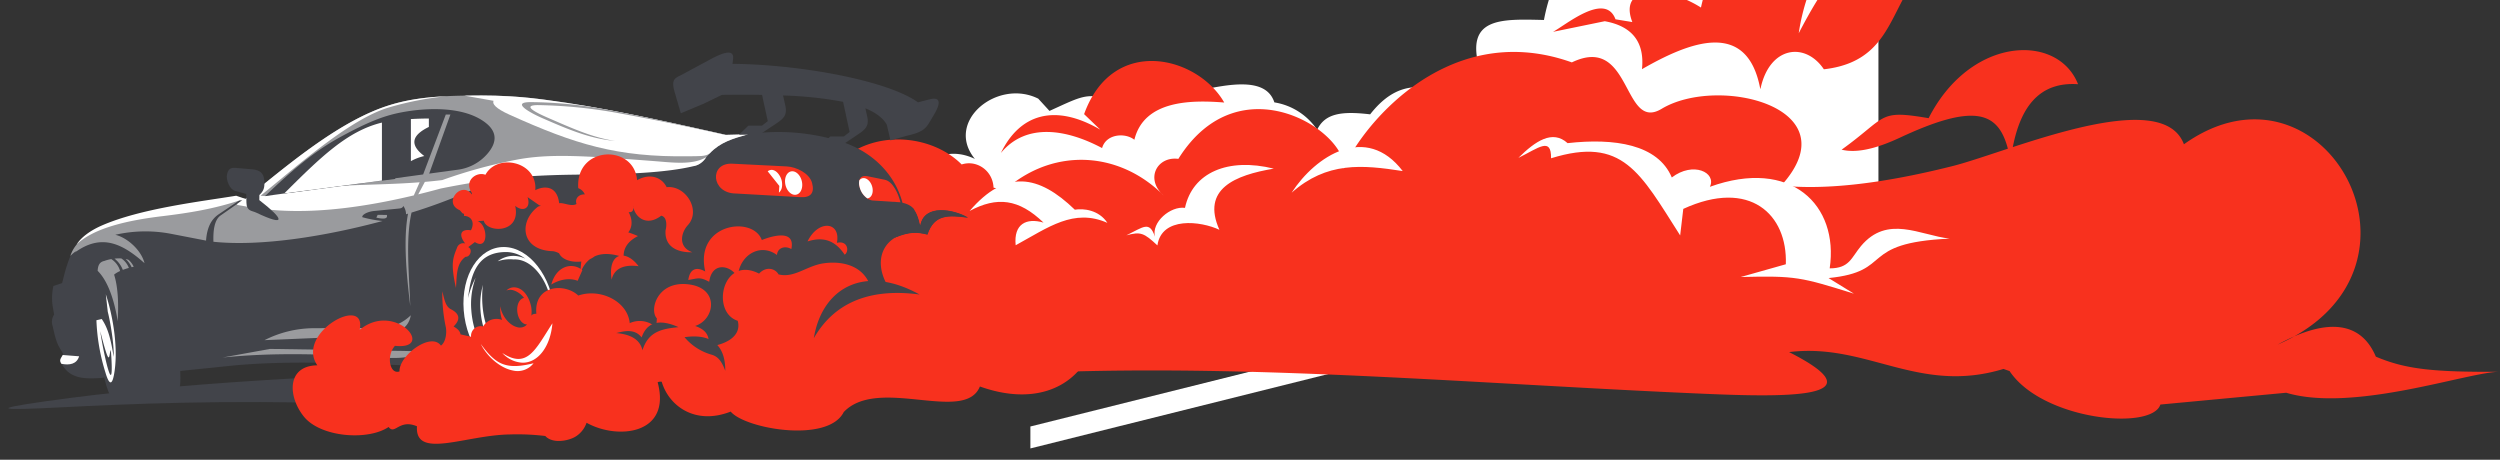 <svg xmlns="http://www.w3.org/2000/svg" xmlns:xlink="http://www.w3.org/1999/xlink" width="857.499" height="157.688" viewBox="0 0 857.499 157.688"><rect x="0" y="0" width="857.499" height="157.688" fill="#333333" stroke="none"/><defs><clipPath id="a"><path d="M0,0H857.5V-157.688H0Z" fill="none"></path></clipPath></defs><g transform="translate(0 157.688)"><g transform="translate(353.424 -11.403)"><path d="M0,0,280.908-70.171v7.529L0,7.527Z" fill="#fff" fill-rule="evenodd"></path></g><g clip-path="url(#a)"><g transform="translate(451.776 -113.184)"><path d="M0,0C2.675-5.548,8.209-6.469,18.18-5.286,23.362-11.869,29.633-16,38.554-14.171L55.726-20.83C50.64-38.631,63.058-38,77.8-37.651c5.949-31.725,30.876-43.219,58.522-26.632-1.371-4.312,3.78-8.037,10.163-4.556.675-30.384,20.941-43.973,46.041-43.958V36.381l-331.292,3.414c-7.655-19.588,5.7-37.293,21.377-29.787C-127.9-2.827-109.672-17.674-95.658-10.667L-91.8-6.461c13.033-5.925,12.9-6.511,25.582-2.453l9.112-1.4c13.434-.943,38.289-11.862,42.438.927A21.826,21.826,0,0,1,0,0M-1.745,6.855a25.985,25.985,0,0,1,.979-4.9l-4.69,5.863Z" fill="#fff" fill-rule="evenodd"></path></g><g transform="translate(371.846 -118.539)"><path d="M0,0,5.543,5.323C-10.1-3.8-22.085.017-28.545,13.328c8.739-10.575,22.7-8.089,34.715-1.69,1.369-4.9,7.937-5.359,11.073-2.847C20.586-4.947,37.083-4.864,48.06-3.984,39.039-19.81,9.9-27.4,0,0M298.64-56.479c-27.036-6.819-37.164-2.763-53.522,28.73a71.732,71.732,0,0,1,8-23.911c-16.408-10.406-34-18.853-41.534,15.1-12.53-7.918-28.438-7.7-23.542,4.977l-5.771-.945c-3.526-9.464-16.889,1.837-21.429,4.3l17.741-3.644c9.466,1.7,13.715,7.228,12.77,16.449,16.6-9.546,36.1-17.047,40.556,6.7l.1,0c3.1-14.65,15.388-16.126,21.729-6.662,29.249-3.314,20.2-31.639,44.91-41.1M377.8-104.671c-38.673-24.447-82.985-21.621-108.225,23.945-8.4,2.835-11.624,11.114-7.242,19.539,16.673-7.872,37.23-11.728,55.594,15.237,5.023-11.514.77-17.147-8.971-16.434,2.664-21.2,20.263-41.24,48.1-30.89,2.54-13.443,12.372-14.281,20.748-11.4M-48.473,90.78c82.118-7.207,169.17.992,254.833,4.856,29.681,1.338,69.323,3.177,35.455-14.018,26.673-3.3,44.332,14.664,73.526,5.782l2.094.726c11.249,16.862,48.8,20.557,51.732,11.481l43.154-4.044c23.277,6.937,62.878-7.311,73.332-7.187-22.562.119-32.239-.79-42.59-5.2-4.972-11.791-16.325-13.671-33.7-4.117,58.8-25.659,15.625-102.8-32.125-68.721C371.6-4.8,341.605,3.79,318.544,11.3c2.831-14.5,9.645-22.441,22.384-21.564C334.055-27.8,304.111-26.92,289.666,1.386,272.13-1.59,275.673.792,259.829,12.19c5.225,1.292,12.047-.413,19.922-4.086,25.54-11.936,33.747-9.021,37.1,3.752-7.607,2.495-14.349,4.8-19.048,5.98-25.826,6.494-44.682,8.1-58.689,6.685C263.431-2.334,217.506-13.5,198.1-1.828c-13.477,8.106-10.131-25.857-30.8-15.919C123.124-33.525,93.343,7.132,89.061,18.821c1.6-12.51-35.581-37.29-56.732-3.478-7.22-.957-11.543,6.806-5.055,12.555C10.157,10.673-16.81,10.969-33.77,33.13c7.021-9.771-.954-18.235-8.221-15.869C-55,4.25-82.729,4.9-90.822,27.194L-77.607,65.2Z" fill="#f8311e" fill-rule="evenodd"></path></g><g transform="translate(315.675 -29.873)"><path d="M0,0C-53.642-3.053-102.713-2.552-154.191-.682c-46.771,1.7-99.184,3.855-146.274,10.568-20.225,2.883-13.537,3.008,5.6,2.023,22.835-1.174,56.191-2.635,98.331-1.3,40.238,1.271,67.942-8.271,97.9-8.8C-83.312,1.531-9.376,6.234,0,0" fill="#42444a" fill-rule="evenodd"></path></g><g transform="translate(258.296 -37.754)"><path d="M0,0C8.421,9.375,33.167,11.475,40.515-3.012Z" fill="#42444a" fill-rule="evenodd"></path></g><g transform="translate(248.938 -111.42)"><path d="M0,0C-22.173-4.939-41.052-9-62.691-11.861a158.719,158.719,0,0,0-21.1-1.48c-14.107,0-23.4.647-32.436,3.634C-131.1-4.789-146.551,7.325-158.614,17.044l-6.1,4.919-2.972-.561c-12.152,1.989-32.385,4.038-45.767,9.908-10.183,4.465-11.746,9.8-14.168,19.5l-2.992,1.015a19.065,19.065,0,0,0-.319,6.524l.552,3.291a4.437,4.437,0,0,0-.527,3.834c1.336,5.932,1.6,6.28,3.691,9.676l-.211.359c-1.144,1.946-1.35,1.906.6,4.475,2.975,3.918,8.072,3.645,12.478,3.4l1.163-.185c2.038,8.231,3.172,9.055,9.648,8.741l9.2-.446c7.473-.363,7.4-4.3,7.224-10.524l16.532-1.7c20.88-2.142,42.209-.771,64.7-.106,18.342.538,38.2-.91,56.976-2.211,22.663-1.57,43.789-1.883,65.384-2.148C30.745,74.64,40.916,74.7,51.247,72c14.532-3.795,19.215-9.175,19.066-18.011l-.077-4.514L68.729,47.4,67.22,34.591c-.849-7.2-1.955-10.3-6.61-11.3C57.887,12.9,49.444,5.257,39.307,2.239A71.568,71.568,0,0,0,8.228-.311C5.637-.149,2.646-.072,0,0" fill="#42444a" fill-rule="evenodd"></path></g><g transform="translate(129.087 -83.039)"><path d="M0,0,.452-.96,3.6-.922C4.111.823,1.464.319,0,0M119.853-28.38C97.679-33.319,78.977-37.638,57.339-40.5A161.573,161.573,0,0,0,36.065-41.9c-14.106,0-23.491.646-32.524,3.634-14.872,4.916-30.24,17.206-42.3,26.926l-4.532,3.65-.04.116-1.534,1.154-2.973-.561C-59.992-4.99-80.225-2.94-93.606,2.928c-5.035,2.208-9.722,5.222-11.361,10.212a14.323,14.323,0,0,1,2.105-1.765c-.182.19-.363.382-.539.579,9.042-6.612,16.25-3.121,23.874,3.662-1.089-4.44-5.862-8.748-10.025-9.732A46.587,46.587,0,0,1-70.4,5.555l11.987,2.32c.317-4.4,1.718-7.261,4.324-9.016l7.155-4.819.965.011L-53.426-.736C-55.635.808-56,4.7-55.88,8.274-39.355,9.99-17.05,6.309,2.142,1.148a39.556,39.556,0,0,1-6.958-1.3C-5-.979-3.084-2.055-.694-2.289l8.136-.8c.673-.067,1.528-.106,1.807-.92a4.87,4.87,0,0,1,.933,2.853l.689-.209c-1.621,8.507-.636,20.252.765,31.728-.381-10.956-1.653-23.02.437-32.1A182.069,182.069,0,0,0,30.426-8.461c17.015-7.474,32.516-8.563,57.3-10.305l15.951.739c6.781.336,6.231,1,10.215-3.519,3.781-4.282,8.386-5.57,13.66-7.038-1.025.032-6.728.177-7.695.2" fill="#9a9b9e" fill-rule="evenodd"></path></g><g transform="translate(143.452 -91.023)"><path d="M0,0Q3.732-.912,7.739-2.007c16.993-3.4,29-4.672,49.635-4.782,13.469-.071,27.718-.627,37.041-2.88a6.382,6.382,0,0,0,4.369-3.084c-4.718,2.82-11.611,1.82-18.088,1.326-23.768-1.81-35.926-2.662-47.487-.361A172.124,172.124,0,0,0,8.251-4.9q-3.039.37-5.98.621ZM-54.088.476c.779-.635,1.581-1.294,2.405-1.969,12.006-9.851,28.529-24.185,41.162-28.176A107.072,107.072,0,0,1,9.9-33.68c-8.042.385-14.466,1.332-20.721,3.4-14.872,4.918-30.24,17.208-42.3,26.926L-57.658.3l-.04.115-1.534,1.154-3.207-1.1C-74.592,2.456-95.194,4.837-108.575,10.7c-4.17,1.829-7.09,4.148-8.578,6.446,5.964-5.626,17.364-8.22,29.4-9.669,9.082-1.092,17.606-2.475,26.313-5.36l.145-.1.963.012-1.583,1.107-.278.47c7.875,1.33,24.6,5.346,60.673-3.246l2.006-4.5C-17.689-2.734-33.582-3.988-52.387.6Z" fill="#fff" fill-rule="evenodd"></path></g><g transform="translate(21.054 -32.903)"><path d="M0,0C2.824.565,5.288.1,6.086-2.575L.462-3.021.452-3C-.416-1.529-.743-1.2,0,0" fill="#fff" fill-rule="evenodd"></path></g><g transform="translate(175.362 -124.62)"><path d="M0,0C-.18-.014-.365-.026-.552-.033q-4.9-.289-9.659-.284c-2.052,0-4,.014-5.87.048L-6.072,1.506C-6.6,2.54-5.4,4.11-.584,6.282,21.9,16.43,36.294,20.9,60.886,20.531c3.245-.049,5.85.135,7.178-.987,3.693-3.893,8.141-5.137,13.208-6.547-1.024.032-6.728.176-7.695.2C51.4,8.261,32.7,3.943,11.064,1.077Q8.544.747,6.057.494l-.05,0L5.833.472,5.8.468,5.659.455,5.536.443,5.487.437,5.315.421l-.038,0L5.142.4,5.018.394,4.968.388,4.8.372l-.038,0L4.624.356,4.5.345l-.048,0L4.279.326l-.039,0L4.107.31,3.981.3,3.935.295,3.764.28l-.041,0L3.591.265,3.464.255l-.045,0L3.247.236l-.041,0L3.076.222,2.948.211,2.9.209,2.733.194l-.042,0L2.562.181,2.433.171l-.044,0L2.219.155l-.044,0L2.048.142,1.917.132l-.04,0L1.706.116l-.045,0L1.535.1,1.4.094l-.042,0L1.192.08l-.044,0L1.022.068.891.058l-.04,0L.681.045l-.045,0L.511.033.379.025.34.022.169.012l-.046,0Z" fill="#fff" fill-rule="evenodd"></path></g><g transform="translate(182.237 -122.655)"><path d="M0,0C-7.95-.1,1.114,4.324,3.574,5.4c9.413,4.1,16.407,7.085,25.159,7.919C21.5,12.2,15.246,9.521,7.148,5.994,4.767,4.955-5.109.925,2.589,1.019A168.443,168.443,0,0,1,28.128,3.462C41.019,5.791,52.566,8.14,66.267,11.174l.279,0c-15-3.343-28.7-6.434-42.607-8.948A143.158,143.158,0,0,0,0,0" fill="#9a9b9e" fill-rule="evenodd"></path></g><g transform="translate(90.89 -90.427)"><path d="M0,0,54.246-7.427l7.775-20.558,1.575.019L56.324-7.713,65.751-9A16.183,16.183,0,0,0,76.4-14.649c2.687-3.173,3.811-6.963-.717-10.489-7.442-5.8-20.45-5.213-29.075-3.543-6.366,1.232-11.867,3.635-19.975,7.989C17.521-15.8,10.413-9.893,0,0" fill="#42444a" fill-rule="evenodd"></path></g><g transform="translate(97.469 -91.294)"><path d="M0,0,38-5.01c3.042-4.823,4.888-6.488,10.07-7.826-6.046-4.5-3.768-8.177,4.6-11.246l.546-1.571a115.357,115.357,0,0,0-15.027.559C23.891-23.692,13.911-13.811,0,0" fill="#42444a"></path></g><g transform="translate(88.967 -90.801)"><path d="M0,0-.022,1.752c8.447,6.523,9.506,9.314-1.1,4.279-1.5-.709-3.256-.437-3.318-3.4l-.065-3-3.8-1.024C-10.2-1.9-11.514-5.207-11.1-7.081c.291-1.314.908-2.388,2.689-2.236l5.949.5c2.914.274,3.872,1.538,4.1,3.54C1.962-2.376,1.4-1.379,0,0" fill="#42444a" fill-rule="evenodd"></path></g><g transform="translate(304.178 -114.912)"><path d="M0,0,1.25,5.359,6.721,3.823C11.268,2.812,13.062,1.8,14.433-.5l1.729-2.9c2.317-3.889,2.468-6.332-1.6-5.275l-3.868,1C.388-15.094-29.392-20.654-52.928-20.882l.2-1.749c.425-3.8-4.388-1.635-7.89.255L-69.9-17.367c-2.6,1.4-4.25,1.438-2.847,6.259l2.092,7.184,7.748-3.235,6.346-3.078c4.822-.062,9.424-.068,13.773.005l1.952,9.016L-42.806.317l-4.682.01-3.193,3.082,5.344-.061,2.351-.382L-37.9-.43c2.576-1.72,3.8-2.935,3.08-6.15l-.771-3.45A131.219,131.219,0,0,1-15-7.854L-12.758,2.5-14.727,4.03l-4.681.01L-22.6,7.123l5.345-.061,2.352-.383,5.084-3.4c2.576-1.72,3.8-2.934,3.079-6.149l-.617-2.76C-3.83-4.182-1.326-2.337,0,0" fill="#42444a" fill-rule="evenodd"></path></g><g transform="translate(269.854 -100.606)"><path d="M0,0-18.657-.934c-7.991-.4-7.332,10.119,1.1,10.222l22.327,1.26c3.452.195,4.837-1.465,3.913-4.879C7.769,2.285,3.228.161,0,0" fill="#f8311e" fill-rule="evenodd"></path></g><g transform="translate(303.464 -96.033)"><path d="M0,0-5.72-1.17C-8.7-1.781-9.152.329-8.626,2.462c.789,3.206,3.338,4.613,4.46,4.655l9.552.609C4.747,5.032,2.906.6,0,0" fill="#f8311e" fill-rule="evenodd"></path></g><g transform="translate(140.904 -49.561)"><path d="M0,0C-.866,5.228-5.627,6.674-11.517,6.912L-50.175,8.547a37.618,37.618,0,0,1,16.661-4.1l23.868-.1A15.207,15.207,0,0,0,0,0M-48.284,11.549-64.529,14.5c17.6-1.785,34.64-1.189,52.1-.129,5.158.313,12.747.958,15.736-2.026Z" fill="#9a9b9e" fill-rule="evenodd"></path></g><g transform="translate(43.095 -68.861)"><path d="M0,0A5.878,5.878,0,0,1,1,.3,7.252,7.252,0,0,1,2.767,2.665c-.244.053-.483.108-.715.163A8.908,8.908,0,0,0,0,0M-3.811-.113A14.659,14.659,0,0,1-1.493-.19,6.662,6.662,0,0,1,1.1,3.074q-1.149.318-2.066.669A8.918,8.918,0,0,0-3.811-.113m-.145,5.478c1.513,4.834,1.5,10.857,1.245,16C-3.9,14.045-6.079,7.562-9.6,4.066c.1-2.084.81-3.077,2.28-3.388a13.256,13.256,0,0,1,2.4-.636A7.133,7.133,0,0,1-1.9,4.13,8.868,8.868,0,0,0-3.956,5.365" fill="#9a9b9e" fill-rule="evenodd"></path></g><g transform="translate(38.028 -37.617)"><path d="M0,0C-.779,1.25-.051,7.616-3.635-6.457-2.747.094,1.448,19.652,0,0M-1.736-19.128C.469-12.46,2.511-1.871,1.3,7.036.5,12.887-.669,11.72-1.843,7.769a68.421,68.421,0,0,1-3.112-18l1.836-.42C-1.729-8.515-.294-5.905.943,2.326,1.206-1.691-.278-10.151-1.066-13.149Z" fill="#fff" fill-rule="evenodd"></path></g><g transform="translate(172.901 -72.96)"><path d="M0,0C-8.59-.1-14.79,9.627-13.845,21.736S-5.174,43.744,3.418,43.849s14.788-9.627,13.845-21.735S8.59.1,0,0" fill="#fff" fill-rule="evenodd"></path></g><g transform="translate(173.824 -71.236)"><path d="M0,0C-9.925-.123-12.332,7.243-13.279,15.805A28.745,28.745,0,0,1-10.667,8.8a26.289,26.289,0,0,0-1.49,11.247c.821,11.162,7.595,20.284,15.13,20.375A10.074,10.074,0,0,0,9.385,38.1a8.6,8.6,0,0,1-4.23,1.054c-7.053-.087-13.4-8.626-14.164-19.077a25.486,25.486,0,0,1,.829-8.829c-.723,5.429.03,12.976,2.637,17.085C-3.212,34,.92,37.9,5.367,37.955c6.381.077,10.995-7.791,10.3-17.574S9.245,2.605,2.861,2.527c-.172,0-.343,0-.512.013a12.588,12.588,0,0,0-5.467.643,8.807,8.807,0,0,1,5.49-1.867,9.567,9.567,0,0,1,3.972.949A11.041,11.041,0,0,0,0,0" fill="#42444a" fill-rule="evenodd"></path></g><g transform="translate(179.74 -55.501)"><path d="M0,0C-1.47.235-2.489,2.152-2.324,4.5c.178,2.519,1.655,4.576,3.3,4.6l.074,0a3.349,3.349,0,0,1-3.531.894c-2.7-.742-5.15-3.877-5.68-7.16a12.238,12.238,0,0,0,.011,1.6c.317,4.488,2.947,8.153,5.874,8.189,4.247.051,5.348-6.631,4.7-9.734C1.754-.306-.294-3.588-3.428-3.63a3.668,3.668,0,0,0-2.622,1.1,3.642,3.642,0,0,1,2.4-.089A7.358,7.358,0,0,1,0,0" fill="#f8311e" fill-rule="evenodd"></path></g><g transform="translate(198.352 -56.313)"><path d="M0,0C7.542-2.608,16.938,1.949,17.647,9.459a8.277,8.277,0,0,1,9.094,1.512l.213-3.151c-2.636-2.7-.025-12.7,10.426-11.71,11.276,1.071,9.553,12.162,2.685,14.322C44.8,12.05,44.927,14.761,44.71,17.5c5.057-.479,11.517-3.182,9.973-8.845-6.732-2.147-6.463-12.95-1.1-16.4-2.64-2.8-7.824-3.275-8.678,3.024C41.666-6.4,41.4-5.962,37.728-5.341c.485-3.543,2.515-4.791,5.818-2.907-3.8-16.525,16.329-19.278,19.406-10.8,3.209-1.283,11.617-3.911,10.125,3.1-2.029-1.209-4.708-.585-4.931,2.042-5.208-3.885-11.584-.694-13.124,5.458,1.889-.649,4.236-.492,6.989.925,2.483-2.722,5.685-1.648,6.655.257,5.455,1.4,9.721-3.037,15.672-3.819C91.27-12,98.536-9.906,100.5-2.152c.869-.524,4.506-1.07,5.621-1.158-6.093-10.489.286-19.373,11.613-18.258-.529-3.458-1.257-6.063-2.506-7.895,4.358-4.734,8.635-4.595,12.443-2.323,8-11.007,30.621-4.376,30.175,11.4,8.587-1.106,10.479,6.924,10.03,10.987,20.9,15.171,7.019,53.82-30.125,40.589-5.174,12.862-34.872-3.662-46.7,8.77C85.661,50.749,57.18,45.708,52.275,39.8,40.056,44.59,31.029,37.809,28.617,29.569a2.694,2.694,0,0,0-1.4.158c4.869,18.033-13.851,19.832-24.379,13.9A9,9,0,0,1-.628,48.18c-2.475,1.7-8.205,2.763-10.688-.009A80.081,80.081,0,0,0-23.4,47.637c-15.288.194-32.71,8.676-31.928-2.791-6.125-2.632-7.6,3.118-9.728.232-7.1,4.786-23.342,3.568-29.08-3.578-5.536-6.9-5.906-17.424,4.63-17.57C-97.159,12.882-72.387-.666-74.99,11.751-62.8,1.742-48.639,18.776-62.878,17.244c-3.033,3.3-1.855,9.928,1.558,8.78-.265-5.362,10.756-13.693,14.213-8.852,1.706-1.237,2.106-4.6,1.6-6.653A55.176,55.176,0,0,1-46.635-1.448c.649,2.5.991,4.958,2.739,6.031,3.062,1.509,3.749,3.464,1.119,6.026,1.639.941,2.229,1.738,2.376,2.7l3.626.833A3.324,3.324,0,0,1-32.658,10.6c2.258-3.553,7.121-3.425,9.591.206,7.658,3.988,4.11-4.788,8.686-4.539C-15.3-3.748-4.537-4.35,0,0M88.7-18.082c1.44-7.3-6.382-8.1-10.069-.474,5.807-1.865,9.659-.03,12.736,4.535C92.95-15,92.583-19,88.7-18.082" fill="#f8311e" fill-rule="evenodd"></path></g><g transform="translate(156.393 -58.923)"><path d="M0,0C-1.759-7.928-1.215-9.956.342-13.706A2.246,2.246,0,0,1,3.164-15.25C.809-18.275,1.6-20.313,5.147-19.781c1.364-2.649.223-4.851-2.394-4.937.032-.712.139-.7-.514-.882l-.886-1.039c-6.045-2.529.612-10.333,4.118-5.4l.006-.525c-2.911-4.083,1.5-7.474,4.632-6.252,4.052-7.5,17.9-4.585,17.108,5.289,2.878-1.521,7.48-1.751,8.182,4.48,1.5-.337,4.168,1.309,5.955.246-.594-1.643.537-3.352,2.842-3.294a3.919,3.919,0,0,0-2.252-2.13C40.973-48.8,61.078-49.482,62.13-36.964c4.589-2.582,8.565-.85,10.133,2.4,6.6-.721,11.911,7.994,7.276,13.024-2.333,2.534-3.483,7.471,1.522,9.293-5.09.166-9.651-1.9-9.151-7.6.427-1.551.478-4.564-1.518-4.925-5.247,4.017-9.253.194-9.66-3.511.426,1.8-.427,2.443-1.5,2.28,1.5,2.763,1.205,5.3-.132,6.941a34.839,34.839,0,0,1,3.327,1.27c-3.319,1.693-4.876,3.961-4.921,6.721,1.638.213,3.5,1.428,5.144,3.621-5.263-.718-8.446.942-9.255,4.619-.746-4.833.565-7.516,2.627-8.133-3.473-.976-6.278-.859-8.459.126a7.958,7.958,0,0,1-1.6.957,9.579,9.579,0,0,0-2.8,3.62c.065.051.13.1.195.154L41.74-2.447c-2.96-1.173-6.506-.33-9.039,1.291,1.626-6.141,6.63-7.625,10.076-5.379Q42.84-7.863,43-9.064c-3.238.4-6.609-.591-7.63-2.816a6.206,6.206,0,0,0-2.094-.726C22.236-12.884,21.4-22.847,28.2-27.914c.025-.007,1.56-.411.53-.343l-4.17-2.9c1.319,4.065-1.793,5.14-4.242,2.972,2.139,9.725-9.9,9.277-10.772,5.126l-2.084.149c3.523,1.308,3.81,10.246-.963,7.173L4.2-14.01c1.667.773.659,3.472-.915,3.317C.087-8.4.323-4.339,0,0" fill="#f8311e" fill-rule="evenodd"></path></g><g transform="translate(271.782 -98.938)"><path d="M0,0C-1.613-.019-2.725,1.771-2.485,4S-.741,8.051.872,8.07,3.6,6.3,3.357,4.071,1.613.02,0,0M-7.065-.479A2.151,2.151,0,0,0-8.46.009l3.99,5.019-.151,2.305c.788-.731,1.267-1.646,1.059-3.565S-5.381-.459-7.065-.479" fill="#fff" fill-rule="evenodd"></path></g><g transform="translate(296.235 -96.598)"><path d="M0,0A1.78,1.78,0,0,0-1.5.8a4.9,4.9,0,0,0,.1,2.225A6.6,6.6,0,0,0,1.25,6.958c1.283-.119,2.081-1.609,1.8-3.445C2.757,1.59,1.392.017,0,0" fill="#fff" fill-rule="evenodd"></path></g><g transform="translate(164.92 -39.695)"><path d="M0,0C2.09,4.255,6.6,8.24,10.972,9.087A6.943,6.943,0,0,0,18.094,6.6C8.592,8.954,5.126,7.044,0,0" fill="#fff" fill-rule="evenodd"></path></g><g transform="translate(172.283 -36.617)"><path d="M0,0A9.987,9.987,0,0,0,6.907,3.335c5.471.067,9.642-5.7,10.286-13.515C11.366-1.2,8.589,5.623,0,0" fill="#fff" fill-rule="evenodd"></path></g><g transform="translate(332.02 -82.993)"><path d="M0,0C-6.524-.849-11.582-1.3-13.913,5.788c-3.6-.892-6.095-1.043-11.316,1.091l4.909-3.8,3.993-.478C-14.939-4.748-4.893-2.876,0,0" fill="#42444a" fill-rule="evenodd"></path></g><g transform="translate(248.772 -30.49)"><path d="M0,0C.043-9.316-5.287-12.822-13.984-11.539a18.743,18.743,0,0,0,9.346,6.01C-2.773-4.958-1.357-3.706,0,0M-16.036-14.982c-6.178-2.765-10.718-2.071-12.66,3.526-2.673-3.509-7.108-1.794-8.742-1.509,4.914.436,8.16,2.145,9.041,5.892,1.971-6.348,6.515-7.347,12.361-7.909M66.648-26.175c-19.437-10.771-33.579-1.75-36.28,14.981,7.541-13.156,20.563-17.1,36.28-14.981" fill="#42444a" fill-rule="evenodd"></path></g><g transform="translate(140.934 -102.41)"><path d="M0,0A17.565,17.565,0,0,1,4.605-1.761c-5.233-3.9-4.23-7.174,1.561-9.976v-2.89C4-14.62,1.948-14.549,0-14.435ZM-43.465,11.085-9.934,6.656V-13.23C-21.865-10.347-31.115-1.18-43.465,11.085" fill="#fff" fill-rule="evenodd"></path></g><g transform="translate(332.023 -83.078)"><path d="M0,0C-6.524-.847-11.582-1.293-13.912,5.792c-3.6-.892-6.1-1.042-11.315,1.092l4.909-3.8,3.991-.478C-14.939-4.744-4.893-2.874,0,0" fill="#42444a" fill-rule="evenodd"></path></g><g transform="translate(443.02 -91.582)"><path d="M0,0C12.113-10.7,24.125-9.6,38.113-7.432,25.556-23.876,8.238-12.723,0,0M-6.114-8.264C-21.836-12.15-33.99-6.907-36.569,5.193c-4.977-.692-11.566,4.929-10.3,9.888-1.911-5.551-3.923-3.322-9.807-.467,4.921-1.329,6.014-.857,10.648,3.456,1.432-9.985,14.872-8.378,21.265-5.354C-31.039-1.321-19.379-6.04-6.114-8.264M-110.454,6.265c9.4-5.044,16.88-4.194,25.36,3.98-5.873-1.708-10.28.432-9.554,7.772,11.266-6.161,19.918-12.762,31.457-7.686C-66.1,5.875-71.425,5.317-74.353,5.819c-12.4-11.994-23.7-14-36.1.446M94.657-17.008c16.083-1.81,30.965.4,35.751,11.772,7.327-5.6,15.39-1.713,13.073,3.2,27.8-10.028,44.3,6.265,41.082,27.977,6.835,0,7.391-3.673,10.729-7.65,9.076-10.816,20.144-3.748,30.4-2.549-31.666,1.448-18.818,11.274-41.516,13.524l8.7,5.36c-18.136-5.645-19.842-6.2-38.832-5.719l15.472-4.372c.637-17.06-12.32-29.485-35.171-18.993l-1.071,9.1c-13.775-21.6-19.655-34.089-44.28-26.461.088-7.4-4.165-3.609-11.213-.134,5.817-5.766,11.706-9.767,16.882-5.055" fill="#fff" fill-rule="evenodd"></path></g></g></g></svg>